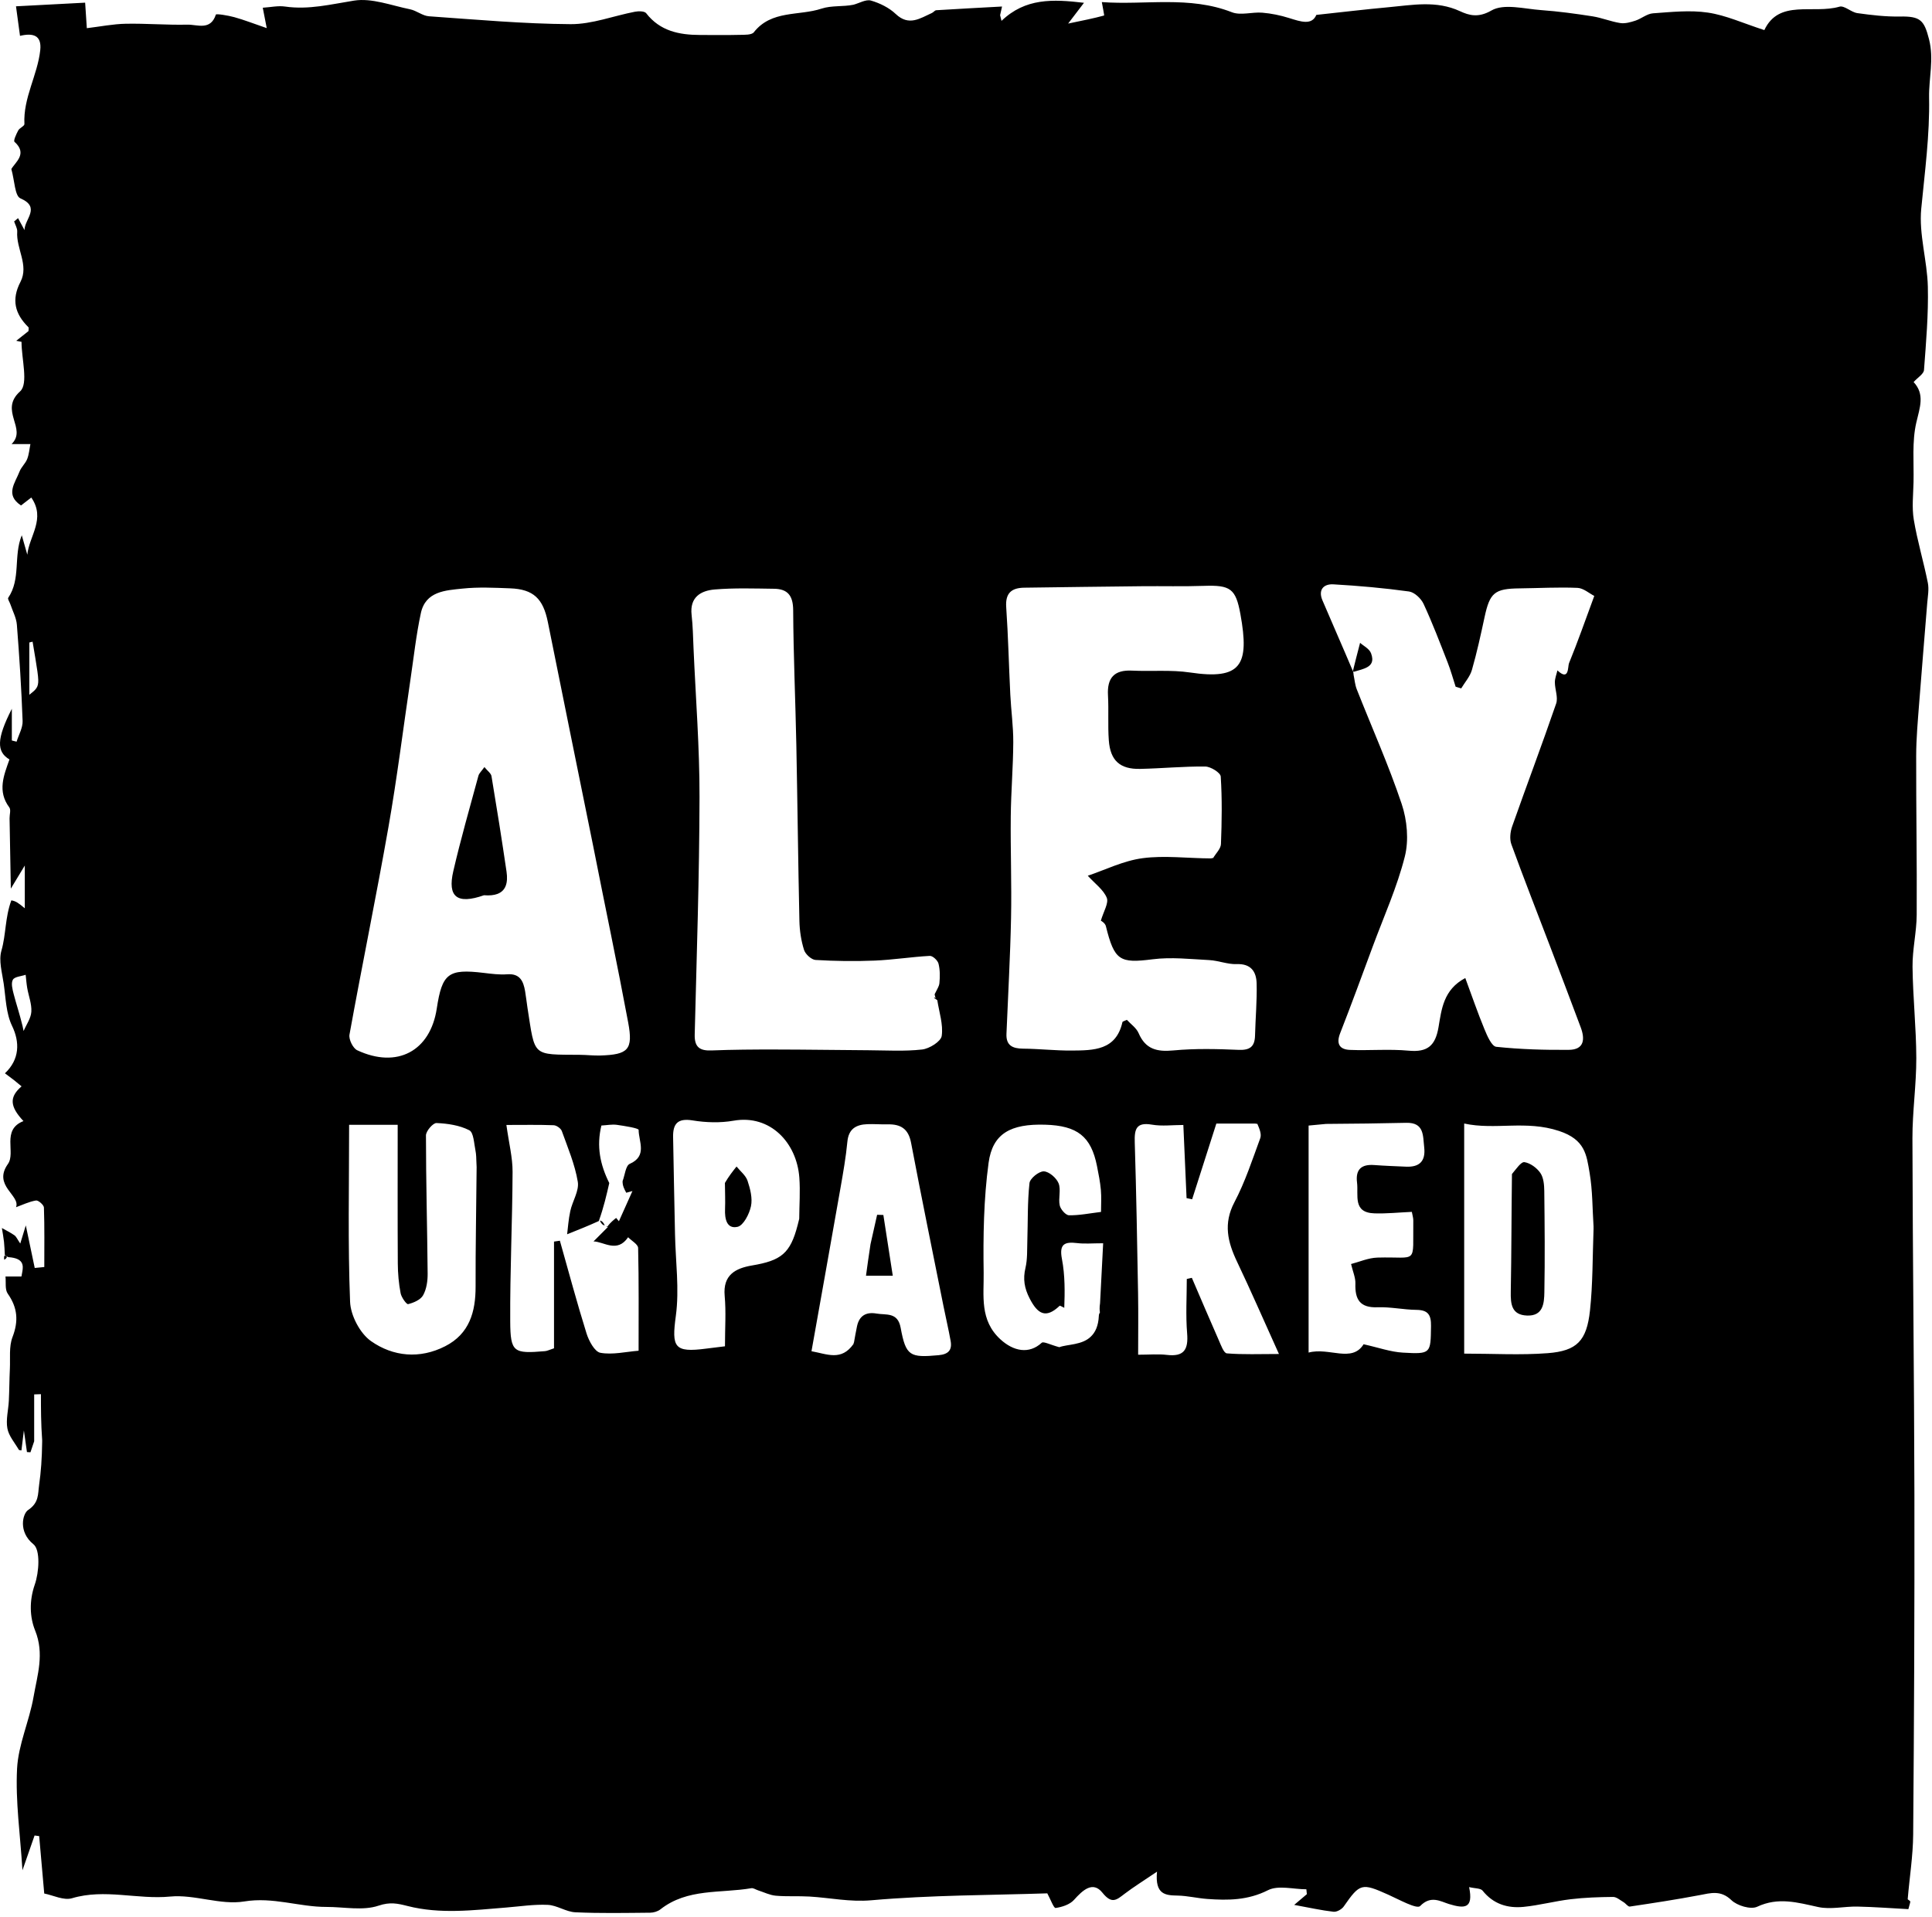 <?xml version="1.0" encoding="UTF-8"?>
<svg xmlns="http://www.w3.org/2000/svg" xmlns:xlink="http://www.w3.org/1999/xlink" xmlns:serif="http://www.serif.com/" width="100%" height="100%" viewBox="0 0 257 255" xml:space="preserve" style="fill-rule:evenodd;clip-rule:evenodd;stroke-linejoin:round;stroke-miterlimit:2;">
  <path d="M5.198,197.598c0.257,-1.779 0.381,-3.577 0.409,-5.687c0.001,-0.094 0.002,-0.189 0.003,-0.284c-0.165,-2.288 -0.165,-4.214 -0.165,-6.14c-0.3,0.01 -0.6,0.02 -0.899,0.03l-0,6.235l-0.495,1.466c-0.155,-0.009 -0.31,-0.019 -0.465,-0.029l-0.407,-2.879l-0.328,2.664c-0.133,-0.032 -0.307,-0.024 -0.347,-0.093c-0.542,-0.935 -1.338,-1.832 -1.521,-2.838c-0.215,-1.178 0.133,-2.453 0.194,-3.687c0.069,-1.41 0.069,-2.823 0.137,-4.232c0.069,-1.421 -0.137,-2.962 0.35,-4.231c0.825,-2.145 0.675,-3.919 -0.635,-5.783c-0.39,-0.555 -0.215,-1.507 -0.299,-2.277l2.121,0c0.139,-0.832 0.507,-1.838 -0.519,-2.315c-0.286,-0.133 -0.679,-0.225 -1.214,-0.261c-0.285,-0.117 -0.476,-0.274 -0.476,-0.274c-0.034,-0.586 -0.044,-1.174 -0.108,-1.757c-0.068,-0.618 -0.187,-1.231 -0.283,-1.846c0.561,0.319 1.148,0.601 1.673,0.971c0.248,0.176 0.378,0.519 0.772,1.095l0.737,-2.414l1.188,5.663c0.424,-0.042 0.848,-0.083 1.272,-0.125c0,-2.64 0.041,-5.281 -0.049,-7.918c-0.012,-0.343 -0.75,-0.986 -1.058,-0.934c-0.924,0.155 -1.801,0.586 -2.653,0.894c0.615,-1.581 -3.127,-2.862 -1.081,-5.747c1.085,-1.529 -0.904,-4.549 2.07,-5.711c-1.847,-1.97 -1.886,-3.215 -0.251,-4.622c-0.348,-0.286 -0.688,-0.577 -1.039,-0.852c-0.381,-0.298 -0.773,-0.582 -1.175,-0.883c1.97,-1.856 1.991,-4.153 0.948,-6.31c-0.808,-1.668 -0.837,-3.731 -1.114,-5.634c-0.211,-1.456 -0.682,-3.055 -0.3,-4.378c0.619,-2.141 0.467,-4.357 1.315,-6.686c0.621,0.087 0.995,0.396 1.793,1.053l-0,-5.689l-1.858,3.073c-0.056,-3.115 -0.114,-6.23 -0.168,-9.345c-0.009,-0.494 0.203,-1.141 -0.033,-1.458c-1.615,-2.162 -0.732,-4.266 0.019,-6.384c-1.729,-1.02 -1.727,-2.724 0.316,-6.738l0,4.217l0.632,0.158c0.282,-0.919 0.835,-1.848 0.801,-2.756c-0.155,-4.272 -0.429,-8.541 -0.763,-12.803c-0.073,-0.925 -0.564,-1.818 -0.866,-2.725c-0.098,-0.294 -0.388,-0.705 -0.285,-0.857c1.708,-2.531 0.673,-5.54 1.803,-8.32l0.736,2.587c0.238,-2.478 2.486,-4.783 0.529,-7.609l-1.365,1.054c-2.163,-1.419 -0.772,-3.007 -0.198,-4.509c0.227,-0.595 0.777,-1.064 1.013,-1.657c0.249,-0.624 0.297,-1.328 0.433,-1.997l-2.508,0c2.135,-2.088 -1.724,-4.447 1.141,-7.019c1.126,-1.01 0.185,-4.324 0.185,-6.588l-0.705,-0.135l1.63,-1.291c0,-0.21 0.07,-0.441 -0.01,-0.52c-1.791,-1.766 -2.29,-3.65 -1.052,-6.036c1.148,-2.213 -0.595,-4.413 -0.435,-6.671c0.032,-0.442 -0.265,-0.909 -0.41,-1.364l0.52,-0.439l0.86,1.59c-0.007,-1.454 2.215,-3.025 -0.544,-4.222c-0.752,-0.326 -0.767,-2.349 -1.207,-3.897c0.521,-0.921 2.203,-2.025 0.417,-3.626c-0.164,-0.147 0.241,-1.034 0.5,-1.513c0.184,-0.34 0.837,-0.586 0.823,-0.85c-0.183,-3.473 1.741,-6.483 2.105,-9.824c0.219,-2.016 -0.98,-2.314 -2.693,-1.91l-0.533,-3.931l9.198,-0.484l0.224,3.395c1.789,-0.215 3.477,-0.556 5.171,-0.59c2.731,-0.054 5.469,0.183 8.2,0.12c1.318,-0.031 3.082,0.836 3.794,-1.336c0.048,-0.147 1.63,0.112 2.455,0.34c1.29,0.357 2.543,0.85 4.312,1.457l-0.528,-2.712c1.054,-0.067 2.034,-0.293 2.962,-0.158c3.147,0.457 6.113,-0.303 9.184,-0.79c2.365,-0.374 4.968,0.654 7.446,1.154c0.867,0.176 1.659,0.871 2.514,0.931c6.279,0.44 12.564,1.01 18.851,1.048c2.846,0.017 5.696,-1.105 8.555,-1.654c0.481,-0.092 1.267,-0.09 1.489,0.197c1.85,2.387 4.404,2.89 7.18,2.896c1.75,0.003 3.501,0.029 5.249,-0.015c0.65,-0.016 1.596,0.034 1.896,-0.348c2.348,-2.982 5.996,-2.146 8.997,-3.141c1.326,-0.44 2.865,-0.236 4.246,-0.518c0.787,-0.209 1.67,-0.749 2.339,-0.555c1.177,0.343 2.405,0.944 3.285,1.78c1.756,1.669 3.24,0.582 4.818,-0.129c0.209,-0.094 0.381,-0.355 0.58,-0.367c2.907,-0.181 5.815,-0.333 8.749,-0.493l-0.258,1.155l0.188,0.754c3.179,-3.05 6.825,-2.895 10.971,-2.404c-0.673,0.883 -1.13,1.481 -2.109,2.764c2.012,-0.421 3.409,-0.696 4.779,-1.071c0.051,-0.014 -0.163,-0.999 -0.297,-1.787c5.773,0.423 11.618,-0.87 17.302,1.351c1.174,0.459 2.697,-0.054 4.044,0.059c1.196,0.099 2.403,0.347 3.55,0.707c1.566,0.491 3.037,1.005 3.639,-0.413c3.357,-0.361 6.478,-0.736 9.607,-1.022c3.183,-0.29 6.35,-0.931 9.509,0.532c1.188,0.55 2.424,0.915 4.17,-0.094c1.661,-0.961 4.366,-0.216 6.601,-0.056c2.293,0.165 4.58,0.475 6.853,0.83c1.245,0.195 2.441,0.702 3.686,0.893c0.644,0.099 1.373,-0.107 2.016,-0.318c0.803,-0.264 1.541,-0.92 2.337,-0.976c2.436,-0.172 4.932,-0.449 7.317,-0.094c2.399,0.356 4.694,1.422 7.498,2.326c1.955,-4.151 6.46,-2.099 9.992,-3.114c0.653,-0.188 1.554,0.741 2.382,0.857c1.873,0.261 3.774,0.487 5.658,0.452c2.725,-0.049 3.227,0.483 3.876,3.024c0.68,2.663 -0.04,5.199 0.008,7.747c0.096,5.011 -0.57,9.873 -1.045,14.809c-0.326,3.39 0.796,6.892 0.879,10.353c0.088,3.696 -0.235,7.406 -0.512,11.1c-0.039,0.526 -0.836,0.994 -1.381,1.599c1.524,1.637 0.826,3.376 0.358,5.395c-0.588,2.536 -0.309,5.278 -0.369,7.932c-0.037,1.665 -0.235,3.37 0.036,4.99c0.472,2.825 1.306,5.587 1.868,8.399c0.174,0.872 -0.014,1.824 -0.086,2.735c-0.352,4.461 -0.737,8.919 -1.077,13.381c-0.173,2.285 -0.384,4.575 -0.389,6.864c-0.016,7.062 0.113,14.125 0.069,21.186c-0.014,2.305 -0.579,4.61 -0.554,6.911c0.044,4.05 0.491,8.096 0.501,12.145c0.009,3.561 -0.522,7.124 -0.515,10.685c0.034,15.792 0.233,31.584 0.263,47.376c0.027,15.079 -0.043,30.158 -0.164,45.236c-0.023,2.866 -0.487,5.728 -0.726,8.593c-0.008,0.091 0.279,0.182 0.328,0.31c0.043,0.114 -0.055,0.282 -0.241,1.034c-2.169,-0.116 -4.466,-0.292 -6.766,-0.342c-1.749,-0.038 -3.575,0.422 -5.236,0.059c-2.742,-0.598 -5.294,-1.357 -8.112,-0.037c-0.854,0.401 -2.659,-0.139 -3.425,-0.876c-1.421,-1.367 -2.742,-0.952 -4.278,-0.66c-3.065,0.582 -6.151,1.052 -9.236,1.511c-0.243,0.036 -0.538,-0.41 -0.836,-0.585c-0.452,-0.266 -0.93,-0.699 -1.394,-0.695c-1.883,0.018 -3.777,0.081 -5.645,0.305c-2.098,0.25 -4.16,0.809 -6.26,1.017c-2.118,0.209 -4.022,-0.368 -5.451,-2.158c-0.267,-0.334 -1.017,-0.284 -1.793,-0.472c0.593,2.878 -0.596,2.887 -2.678,2.252c-1.105,-0.338 -2.409,-1.208 -3.838,0.268c-0.437,0.452 -2.826,-0.878 -4.263,-1.522c-3.504,-1.571 -3.751,-1.511 -5.893,1.572c-0.266,0.383 -0.93,0.757 -1.361,0.709c-1.61,-0.182 -3.2,-0.541 -5.236,-0.913c0.862,-0.73 1.273,-1.077 1.684,-1.425l-0.064,-0.651c-1.723,-0 -3.736,-0.572 -5.108,0.122c-2.672,1.351 -5.321,1.367 -8.092,1.163c-1.313,-0.096 -2.615,-0.422 -3.925,-0.448c-1.605,-0.031 -3.032,-0.103 -2.744,-3.182c-1.844,1.251 -3.119,2.039 -4.307,2.942c-1.071,0.815 -1.692,1.429 -2.954,-0.143c-1.291,-1.61 -2.644,-0.309 -3.783,0.958c-0.557,0.619 -1.584,0.954 -2.446,1.074c-0.248,0.034 -0.661,-1.134 -1.105,-1.946c-7.508,0.248 -15.487,0.227 -23.404,0.921c-2.879,0.252 -5.497,-0.336 -8.237,-0.496c-1.491,-0.087 -2.997,0.021 -4.482,-0.112c-0.8,-0.072 -1.573,-0.465 -2.357,-0.716c-0.3,-0.096 -0.619,-0.328 -0.892,-0.281c-4.082,0.703 -8.495,-0.016 -12.092,2.814c-0.356,0.279 -0.901,0.441 -1.36,0.445c-3.321,0.029 -6.647,0.099 -9.961,-0.056c-1.232,-0.057 -2.426,-0.929 -3.658,-0.987c-1.84,-0.087 -3.699,0.208 -5.549,0.356c-4.378,0.352 -8.769,0.903 -13.111,-0.205c-1.318,-0.336 -2.32,-0.561 -3.848,-0.046c-2.093,0.707 -4.605,0.165 -6.937,0.17c-3.646,0.008 -7.104,-1.36 -10.937,-0.728c-3.157,0.52 -6.61,-0.964 -9.844,-0.652c-4.364,0.423 -8.704,-1.078 -13.063,0.223c-1.109,0.331 -2.537,-0.405 -3.697,-0.627l-0.673,-7.639c-0.204,-0.027 -0.408,-0.054 -0.612,-0.08c-0.487,1.397 -0.974,2.794 -1.613,4.627c-0.297,-4.793 -0.94,-9.179 -0.716,-13.521c0.166,-3.217 1.638,-6.344 2.196,-9.569c0.498,-2.88 1.462,-5.704 0.205,-8.814c-0.711,-1.757 -0.803,-3.929 -0.047,-6.101c0.575,-1.65 0.766,-4.613 -0.176,-5.37c-2.056,-1.652 -1.437,-4.073 -0.706,-4.559c1.465,-0.976 1.286,-2.118 1.457,-3.297Zm119.329,-64.735l-0.004,-0.018c-0.06,-0.066 -0.12,-0.133 -0.196,-0.562c0.217,-0.46 0.441,-0.812 0.559,-1.147c0.039,-0.112 0.067,-0.224 0.078,-0.338c0.082,-0.859 0.088,-1.771 -0.123,-2.596c-0.11,-0.43 -0.772,-1.047 -1.155,-1.026c-2.444,0.133 -4.876,0.524 -7.321,0.626c-2.621,0.109 -5.256,0.072 -7.873,-0.084c-0.557,-0.034 -1.357,-0.767 -1.537,-1.338c-0.388,-1.231 -0.587,-2.562 -0.615,-3.857c-0.173,-7.808 -0.252,-15.617 -0.409,-23.425c-0.12,-5.971 -0.389,-11.94 -0.42,-17.911c-0.01,-1.929 -0.718,-2.833 -2.547,-2.855c-2.629,-0.032 -5.271,-0.124 -7.885,0.094c-1.856,0.154 -3.346,1.025 -3.08,3.377c0.168,1.479 0.193,2.975 0.258,4.464c0.288,6.594 0.809,13.188 0.796,19.781c-0.02,10.532 -0.377,21.063 -0.64,31.594c-0.042,1.678 0.671,2.177 2.244,2.114c2.826,-0.112 5.658,-0.128 8.487,-0.124c4.124,0.005 8.247,0.073 12.371,0.097c2.388,0.013 4.796,0.168 7.154,-0.099c0.969,-0.11 2.495,-1.067 2.602,-1.806c0.219,-1.524 -0.345,-3.161 -0.587,-4.752c-0.043,-0.025 -0.086,-0.05 -0.127,-0.078c-0.004,-0.013 -0.007,-0.027 -0.01,-0.04c-0.026,-0.006 -0.054,-0.017 -0.083,-0.032c-0.085,-0.043 -0.175,-0.122 -0.226,-0.224c0.023,0.002 0.045,0.004 0.065,0.008c0.089,0.019 0.147,0.066 0.224,0.157Zm-121.388,4.308c0.365,-0.852 0.975,-1.689 1.03,-2.561c0.066,-1.033 -0.362,-2.095 -0.546,-3.149c-0.102,-0.585 -0.142,-1.18 -0.21,-1.771c-0.592,0.205 -1.47,0.248 -1.701,0.657c-0.267,0.474 -0.052,1.291 0.11,1.918c0.338,1.31 0.78,2.592 1.181,4.248l0.136,0.658Zm183.927,12.214c-3.402,0.08 -6.806,0.12 -10.672,0.146c-0.791,0.075 -1.581,0.149 -2.32,0.219l0,30.203c2.723,-0.738 5.761,1.408 7.315,-1.107c1.989,0.442 3.587,1.02 5.213,1.113c3.768,0.217 3.702,0.121 3.755,-3.544c0.022,-1.492 -0.402,-2.127 -1.942,-2.144c-1.725,-0.02 -3.454,-0.41 -5.17,-0.344c-2.357,0.089 -3.016,-1.055 -2.947,-3.162c0.026,-0.783 -0.338,-1.58 -0.576,-2.593c1.069,-0.272 2.288,-0.822 3.523,-0.857c5.458,-0.157 4.677,1.075 4.755,-4.955c0.004,-0.311 -0.103,-0.622 -0.192,-1.127c-1.724,0.076 -3.363,0.253 -4.994,0.197c-2.904,-0.1 -2.086,-2.411 -2.297,-4.095c-0.218,-1.744 0.574,-2.46 2.287,-2.332c1.409,0.105 2.821,0.155 4.233,0.217c1.795,0.079 2.62,-0.74 2.414,-2.571c-0.176,-1.556 0.015,-3.32 -2.385,-3.264Zm-24.651,-37.093c0.117,-2.991 0.162,-5.996 -0.029,-8.979c-0.032,-0.508 -1.333,-1.321 -2.056,-1.329c-2.887,-0.033 -5.776,0.252 -8.667,0.314c-2.675,0.058 -3.968,-1.104 -4.165,-3.792c-0.146,-1.989 0.001,-3.998 -0.111,-5.991c-0.131,-2.334 0.826,-3.409 3.207,-3.293c2.564,0.126 5.174,-0.128 7.695,0.248c6.812,1.016 7.951,-0.958 6.715,-7.756c-0.62,-3.405 -1.328,-3.892 -4.874,-3.768c-2.735,0.096 -5.476,0.019 -8.214,0.047c-5.22,0.054 -10.44,0.125 -15.66,0.196c-1.69,0.022 -2.536,0.706 -2.407,2.584c0.267,3.871 0.35,7.754 0.544,11.631c0.105,2.122 0.406,4.24 0.395,6.359c-0.017,3.287 -0.3,6.571 -0.334,9.858c-0.046,4.501 0.13,9.005 0.038,13.504c-0.105,5.143 -0.401,10.282 -0.61,15.424c-0.064,1.552 0.813,1.958 2.211,1.969c2.156,0.018 4.311,0.269 6.465,0.252c2.898,-0.024 5.908,-0.005 6.751,-3.783c0.021,-0.096 0.268,-0.142 0.592,-0.301c0.508,0.558 1.259,1.067 1.56,1.769c0.922,2.146 2.442,2.505 4.621,2.3c2.869,-0.27 5.783,-0.201 8.669,-0.077c1.528,0.065 2.161,-0.432 2.197,-1.912c0.057,-2.313 0.274,-4.627 0.212,-6.935c-0.042,-1.541 -0.735,-2.635 -2.653,-2.561c-1.208,0.046 -2.426,-0.472 -3.65,-0.535c-2.508,-0.13 -5.062,-0.423 -7.528,-0.108c-4.379,0.559 -5.087,0.192 -6.224,-4.412c-0.101,-0.408 -0.625,-0.712 -0.666,-0.721c0.358,-1.242 1.068,-2.345 0.785,-3.047c-0.434,-1.072 -1.555,-1.866 -2.525,-2.934c2.274,-0.762 4.723,-1.994 7.291,-2.335c2.923,-0.389 5.951,0.016 9.158,0.03c0.013,-0.015 0.026,-0.03 0.04,-0.045c0.061,-0.001 0.122,-0.001 0.183,-0.002c0.365,-0.622 1.019,-1.233 1.044,-1.869Zm-21.458,61.437c-1.85,1.764 -2.929,1.083 -3.984,-0.962c-0.711,-1.379 -0.913,-2.597 -0.562,-4.086c0.273,-1.161 0.209,-2.407 0.248,-3.616c0.082,-2.554 0.008,-5.123 0.285,-7.654c0.068,-0.625 1.244,-1.578 1.896,-1.566c0.694,0.012 1.683,0.864 1.973,1.581c0.348,0.858 -0.05,1.99 0.154,2.944c0.113,0.526 0.792,1.306 1.229,1.315c1.359,0.028 2.725,-0.258 4.264,-0.444c-0,-0.973 0.068,-1.955 -0.019,-2.923c-0.096,-1.068 -0.308,-2.129 -0.518,-3.183c-0.785,-3.939 -2.601,-5.375 -6.91,-5.499c-4.554,-0.13 -6.977,1.149 -7.51,5.079c-0.653,4.819 -0.728,9.746 -0.655,14.62c0.045,3.035 -0.566,6.308 2.244,8.871c1.727,1.575 3.788,1.997 5.476,0.446c0.242,-0.222 1.134,0.264 2.344,0.586c1.064,-0.402 3.039,-0.263 4.196,-1.412c0.584,-0.553 0.999,-1.404 1.062,-2.755c0,0 -0.014,-0.214 0.145,-0.458c-0.04,-0.283 -0.08,-0.567 0.018,-1.245c0.134,-2.588 0.267,-5.175 0.411,-7.957c-1.457,0 -2.457,0.097 -3.431,-0.021c-1.699,-0.207 -2.44,0.108 -2.052,2.119c0.417,2.166 0.388,4.419 0.31,6.49c-0.247,-0.12 -0.433,-0.23 -0.535,-0.266c-0.039,-0.014 -0.066,-0.017 -0.079,-0.004Zm-77.708,-20.649c-0.196,-0.951 -0.237,-2.405 -0.825,-2.706c-1.292,-0.663 -2.879,-0.896 -4.36,-0.959c-0.465,-0.019 -1.402,1.066 -1.402,1.645c0.001,6.132 0.173,12.265 0.224,18.398c0.009,0.969 -0.147,2.054 -0.605,2.874c-0.335,0.6 -1.255,0.995 -1.989,1.177c-0.216,0.053 -0.896,-0.896 -1.002,-1.454c-0.247,-1.294 -0.366,-2.63 -0.374,-3.951c-0.035,-6.107 -0.015,-12.215 -0.015,-18.451l-6.461,-0c-0,8.072 -0.175,15.817 0.129,23.543c0.071,1.821 1.316,4.201 2.787,5.235c2.931,2.062 6.484,2.408 9.869,0.676c3.215,-1.645 4.05,-4.561 4.04,-7.947c-0.017,-5.219 0.094,-10.439 0.137,-15.888c-0.033,-0.536 -0.034,-0.993 -0.059,-1.411c-0.015,-0.264 -0.042,-0.525 -0.094,-0.781Zm117.231,-61.372c2.005,5.083 4.245,10.084 5.977,15.256c0.724,2.16 0.966,4.818 0.417,6.995c-1.026,4.068 -2.781,7.954 -4.247,11.91c-1.435,3.87 -2.849,7.748 -4.354,11.59c-0.557,1.421 -0.075,2.168 1.287,2.225c2.607,0.108 5.239,-0.138 7.829,0.104c2.509,0.234 3.549,-0.664 3.967,-3.123c0.402,-2.36 0.642,-5 3.561,-6.541c0.874,2.36 1.645,4.616 2.554,6.817c0.362,0.877 0.96,2.267 1.566,2.331c3.199,0.339 6.436,0.433 9.658,0.405c2.056,-0.019 2.164,-1.428 1.576,-2.997c-1.333,-3.564 -2.683,-7.121 -4.038,-10.677c-1.736,-4.554 -3.522,-9.091 -5.186,-13.672c-0.253,-0.697 -0.149,-1.658 0.107,-2.385c1.923,-5.457 3.972,-10.869 5.851,-16.341c0.283,-0.822 -0.168,-1.876 -0.172,-2.823c-0.002,-0.53 0.219,-1.059 0.34,-1.589c1.584,1.496 1.361,-0.513 1.539,-0.949c1.153,-2.813 2.157,-5.688 3.364,-8.958c-0.665,-0.336 -1.438,-1.038 -2.239,-1.073c-2.557,-0.11 -5.125,0.039 -7.689,0.067c-3.342,0.038 -3.966,0.57 -4.669,3.839c-0.506,2.35 -1.017,4.705 -1.68,7.013c-0.253,0.882 -0.937,1.64 -1.424,2.455l-0.742,-0.223c-0.35,-1.076 -0.649,-2.173 -1.061,-3.225c-1.024,-2.617 -2.022,-5.251 -3.205,-7.797c-0.333,-0.716 -1.214,-1.548 -1.938,-1.648c-3.333,-0.461 -6.694,-0.758 -10.054,-0.951c-1.302,-0.074 -2.057,0.723 -1.463,2.121c1.325,3.118 2.702,6.213 4.067,9.451c0,0 0.062,0.118 0.081,0.483c0.135,0.639 0.184,1.312 0.42,1.91Zm1.902,-4.79c0.101,0.271 0.152,0.506 0.163,0.711c0.056,1.14 -1.162,1.364 -2.333,1.715c-0.171,0.089 -0.233,-0.029 -0.237,-0.096c0.262,-1.092 0.53,-2.119 0.947,-3.72c0.409,0.371 1.23,0.771 1.46,1.39Zm-109.504,-4.152c-0.627,-3.121 -1.916,-4.37 -5,-4.49c-2.116,-0.082 -4.255,-0.188 -6.351,0.033c-2.269,0.239 -4.914,0.347 -5.543,3.267c-0.624,2.902 -0.945,5.87 -1.381,8.811c-0.971,6.554 -1.784,13.135 -2.931,19.658c-1.621,9.221 -3.513,18.394 -5.183,27.608c-0.115,0.632 0.465,1.816 1.032,2.08c5.307,2.478 9.72,0.112 10.579,-5.55c0.712,-4.687 1.543,-5.309 6.234,-4.746c1.039,0.125 2.1,0.265 3.135,0.188c1.702,-0.126 2.151,0.917 2.382,2.249c0.128,0.737 0.201,1.483 0.318,2.223c1.032,6.543 0.532,6.193 6.971,6.242c0.915,0.007 1.832,0.12 2.745,0.09c3.68,-0.121 4.353,-0.771 3.678,-4.39c-1.438,-7.715 -3.063,-15.395 -4.663,-23.511c-2.01,-9.92 -4.03,-19.838 -6.022,-29.762Zm-6.721,36.17c-0.454,0.168 -1.04,0.23 -1.775,0.172c-3.573,1.253 -4.879,0.235 -4.082,-3.207c0.985,-4.257 2.195,-8.462 3.339,-12.681c0.096,-0.354 0.433,-0.644 0.8,-1.165c0.41,0.51 0.877,0.826 0.941,1.209c0.707,4.227 1.378,8.459 2,12.699c0.219,1.492 -0.099,2.556 -1.223,2.973Zm95.645,30.548c-1.162,3.636 -2.191,6.855 -3.22,10.074c-0.247,-0.051 -0.494,-0.102 -0.741,-0.153c-0.141,-3.189 -0.281,-6.378 -0.429,-9.733c-1.422,0 -2.839,0.189 -4.183,-0.043c-2.11,-0.364 -2.333,0.627 -2.281,2.352c0.206,6.704 0.324,13.411 0.442,20.117c0.047,2.682 0.008,5.364 0.008,8.14c1.5,-0 2.676,-0.113 3.821,0.024c2.292,0.274 2.874,-0.72 2.696,-2.873c-0.198,-2.394 -0.045,-4.818 -0.045,-7.228l0.673,-0.152c1.189,2.764 2.363,5.535 3.578,8.288c0.285,0.646 0.667,1.728 1.074,1.762c2.154,0.177 4.329,0.083 6.934,0.083c-2.071,-4.582 -3.753,-8.455 -5.568,-12.264c-1.251,-2.628 -1.856,-5.082 -0.354,-7.929c1.421,-2.696 2.379,-5.643 3.435,-8.517c0.198,-0.537 -0.103,-1.256 -0.392,-1.92c-0.067,-0.001 -0.134,-0.001 -0.2,-0.002c-0.006,-0.009 -0.013,-0.018 -0.019,-0.026l-5.229,-0Zm-47.792,26.935c0.309,-1.4 1.234,-1.893 2.586,-1.657c1.29,0.225 2.821,-0.222 3.21,1.884c0.696,3.773 1.224,4.007 5.047,3.656c1.299,-0.119 1.825,-0.675 1.602,-1.905c-0.278,-1.543 -0.639,-3.07 -0.947,-4.608c-1.451,-7.249 -2.936,-14.492 -4.315,-21.754c-0.354,-1.863 -1.388,-2.484 -3.109,-2.445c-0.905,0.02 -1.812,-0.061 -2.716,-0.024c-1.489,0.06 -2.484,0.62 -2.647,2.332c-0.195,2.057 -0.556,4.102 -0.913,6.14c-1.256,7.163 -2.542,14.322 -3.861,21.736c2.088,0.376 3.966,1.342 5.587,-0.961c0.011,-0.05 0.021,-0.099 0.031,-0.148c0.011,-0.015 0.021,-0.031 0.032,-0.046c0.136,-0.734 0.252,-1.472 0.413,-2.2Zm1.187,-6.688c0.182,-1.334 0.365,-2.668 0.602,-4.201c0.329,-1.436 0.604,-2.672 0.878,-3.909l0.831,0.027l1.252,8.083l-3.563,-0Zm-8.866,-13.043c-0.337,-4.662 -3.879,-8.436 -8.74,-7.585c-1.772,0.311 -3.684,0.254 -5.467,-0.038c-1.978,-0.323 -2.615,0.448 -2.586,2.201c0.073,4.316 0.167,8.632 0.254,12.948c0.074,3.624 0.592,7.308 0.11,10.857c-0.568,4.182 -0.235,4.917 4.025,4.358c0.953,-0.125 1.907,-0.236 2.51,-0.31c-0,-2.429 0.156,-4.582 -0.038,-6.703c-0.257,-2.801 1.443,-3.68 3.646,-4.053c3.868,-0.654 5.083,-1.589 6.061,-5.371c0.07,-0.264 0.14,-0.543 0.209,-0.836c0.013,-1.823 0.147,-3.655 0.016,-5.468Zm-9.883,4.163c0.043,-1.077 -0.005,-2.157 -0.018,-3.466c0.512,-0.881 1.029,-1.533 1.547,-2.185c0.506,0.629 1.229,1.185 1.467,1.903c0.358,1.075 0.677,2.327 0.451,3.384c-0.22,1.037 -1.002,2.565 -1.787,2.737c-1.461,0.32 -1.712,-1.096 -1.66,-2.373Zm115.006,-4.806c-0.41,-2.399 -0.59,-4.423 -4.056,-5.573c-4.428,-1.468 -8.493,-0.093 -12.627,-0.991l-0,30.612c3.846,-0 7.498,0.219 11.111,-0.06c3.887,-0.3 5.185,-1.64 5.622,-5.666c0.385,-3.541 0.336,-7.13 0.478,-10.927c-0.002,-0.032 -0.004,-0.063 -0.005,-0.094c0.001,-0.045 0.003,-0.09 0.004,-0.135c-0.158,-2.392 -0.124,-4.816 -0.527,-7.166Zm-10.331,0.306c0.001,-0.05 0.002,-0.1 0.002,-0.151c0.588,-0.697 1.212,-1.654 1.67,-1.58c0.777,0.125 1.647,0.765 2.11,1.441c0.43,0.627 0.51,1.583 0.52,2.397c0.052,4.488 0.094,8.978 0.011,13.465c-0.027,1.453 -0.145,3.19 -2.308,3.105c-2.052,-0.081 -2.191,-1.514 -2.16,-3.177c0.094,-5.1 0.087,-10.201 0.155,-15.5Zm-125.681,7.863c0.102,-0.784 0.173,-1.956 0.42,-3.09c0.287,-1.321 1.198,-2.688 0.998,-3.896c-0.382,-2.306 -1.327,-4.525 -2.126,-6.749c-0.128,-0.353 -0.703,-0.758 -1.085,-0.773c-1.969,-0.077 -3.943,-0.036 -6.287,-0.036c0.339,2.442 0.831,4.34 0.823,6.236c-0.027,6.63 -0.353,13.261 -0.313,19.89c0.025,4.141 0.44,4.323 4.626,3.968c0.308,-0.026 0.604,-0.187 1.199,-0.38l-0,-14.196l0.78,-0.117c1.166,4.116 2.268,8.252 3.545,12.333c0.312,0.996 1.084,2.442 1.845,2.579c1.615,0.293 3.362,-0.139 5.081,-0.275c-0,-4.727 0.042,-9.2 -0.062,-13.669c-0.011,-0.487 -0.868,-0.953 -1.332,-1.429c-1.459,2.156 -3.248,0.572 -4.602,0.556l1.915,-1.921c0,-0 -0.109,-0.001 -0.213,-0.005c0.013,-0.017 0.026,-0.035 0.039,-0.053c0.089,0.033 0.18,-0.007 0.189,-0.115c0.369,-0.459 0.723,-0.747 1.078,-1.034l0.369,0.44l1.799,-4.015c-0.273,0.075 -0.547,0.15 -0.821,0.226c-0.255,-0.469 -0.511,-0.938 -0.488,-1.55c0.305,-0.792 0.403,-2.052 0.95,-2.293c2.383,-1.051 1.183,-2.984 1.184,-4.518c0,-0.232 -1.871,-0.529 -2.894,-0.673c-0.637,-0.091 -1.307,0.049 -2.059,0.09c-0.675,2.766 -0.171,5.209 1.047,7.654c-0.366,1.6 -0.731,3.201 -1.392,5.053c-1.419,0.647 -2.699,1.158 -4.213,1.762Zm4.36,-1.825c0.287,0.055 0.475,0.261 0.641,0.652c-0.262,-0.044 -0.501,-0.273 -0.641,-0.652Zm-74.713,-71.935c-0.017,-0.599 -0.156,-1.459 -0.376,-2.823l-0.378,-2.258l-0.434,0.109l0,6.958c0.888,-0.705 1.215,-0.965 1.188,-1.986Zm-4.516,77.159l-0,-0.001c-0.027,-0.131 -0.053,-0.262 -0.005,-0.511c0.074,-0.118 0.265,0.039 0.354,0.125c-0.057,0.186 -0.203,0.287 -0.349,0.387Z"></path>
</svg>
